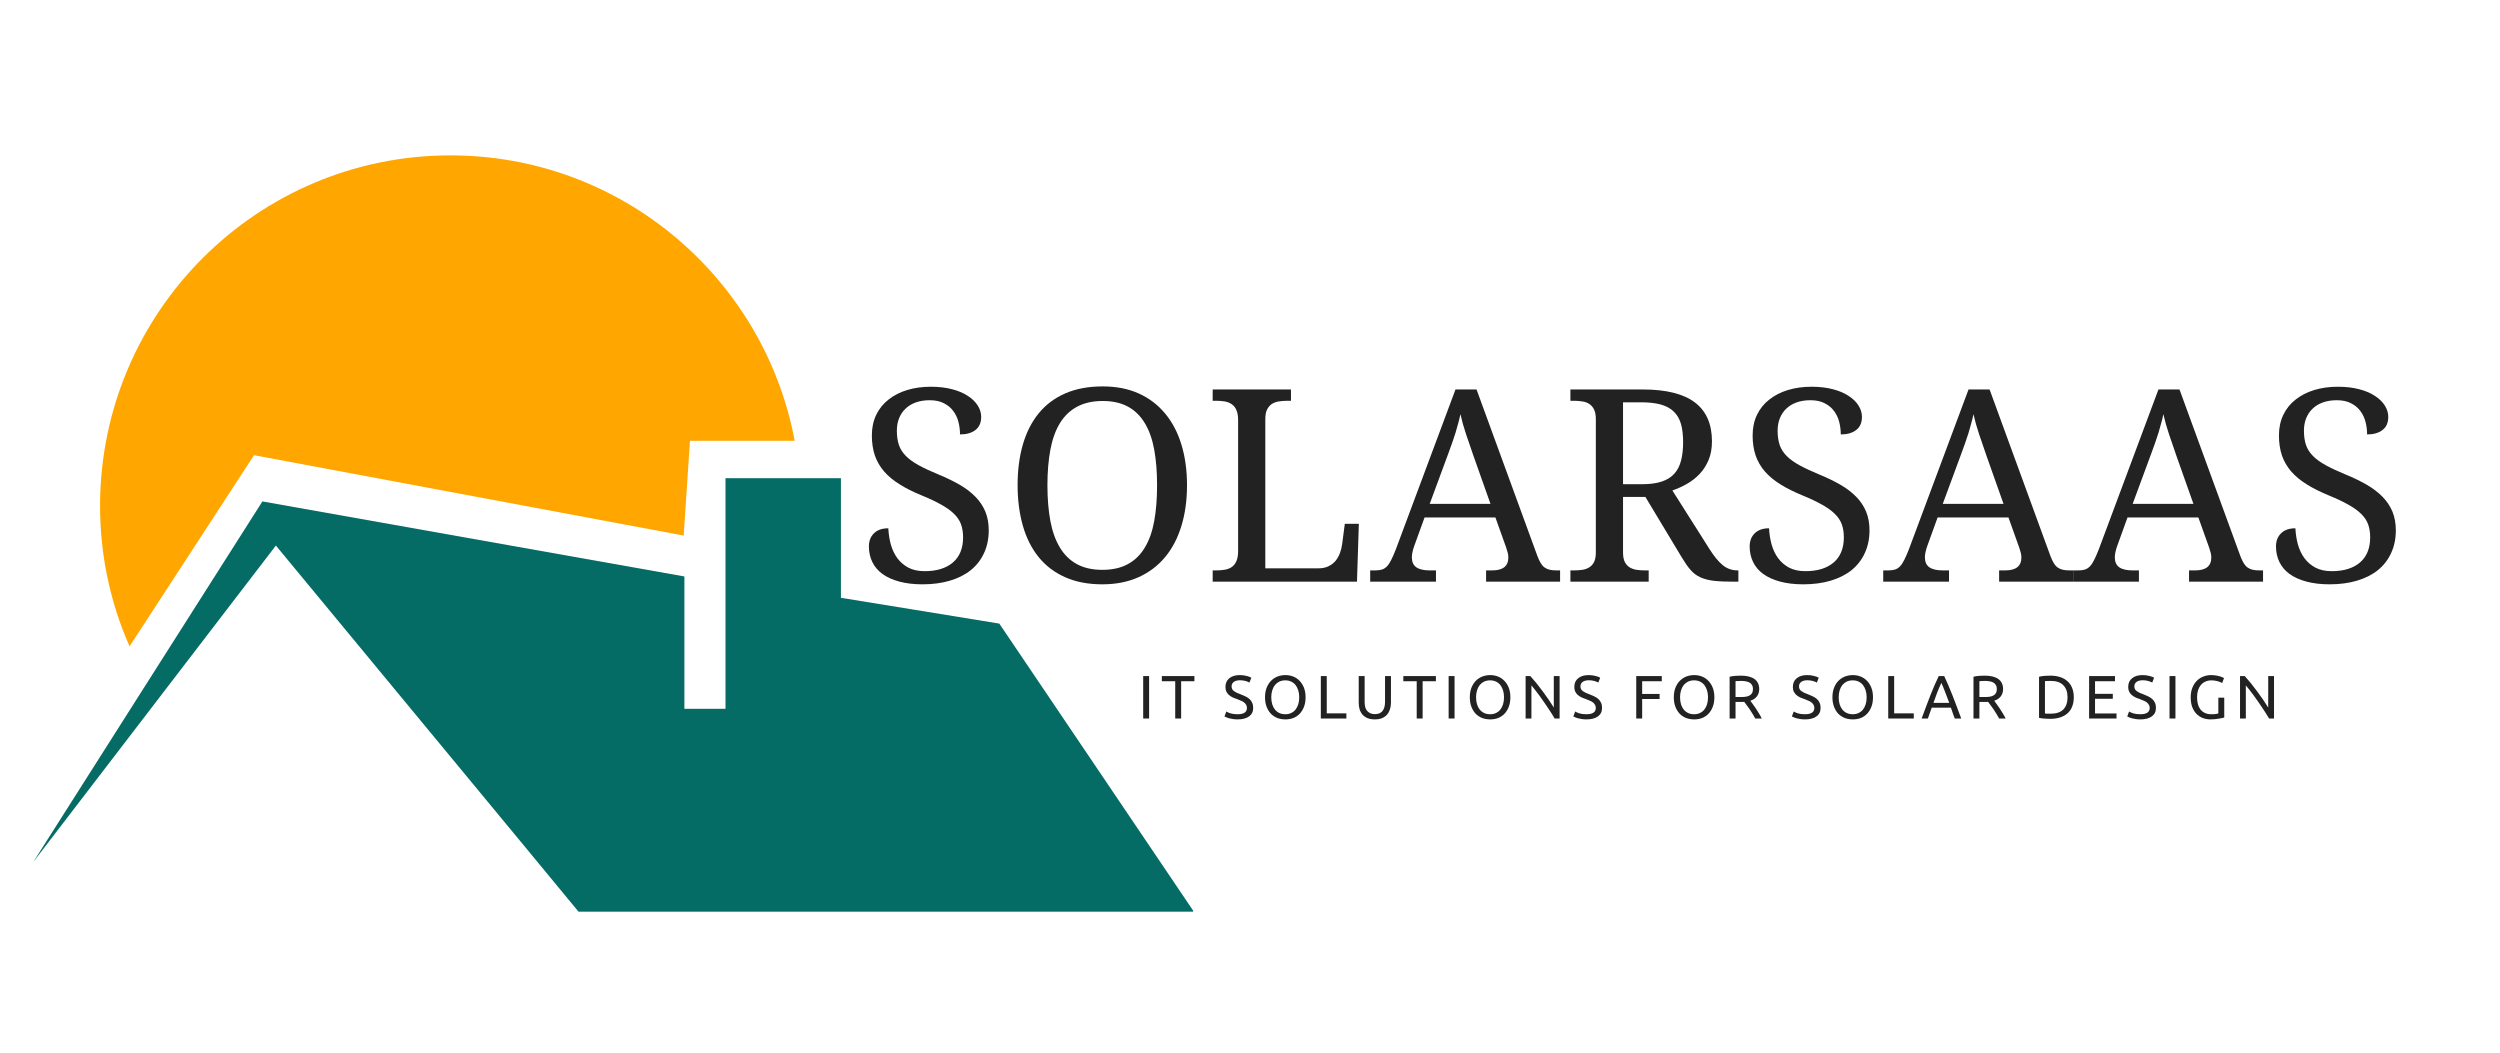 <svg xmlns="http://www.w3.org/2000/svg" xmlns:xlink="http://www.w3.org/1999/xlink" width="475" zoomAndPan="magnify" viewBox="0 0 356.25 150" height="200" preserveAspectRatio="xMidYMid meet" version="1.0"><defs><g/><clipPath id="97578d3987"><path d="M 14 22.141 L 114 22.141 L 114 93 L 14 93 Z M 14 22.141 " clip-rule="nonzero"/></clipPath><clipPath id="2ece00e317"><path d="M 4.852 68 L 170.023 68 L 170.023 129.914 L 4.852 129.914 Z M 4.852 68 " clip-rule="nonzero"/></clipPath></defs><g clip-path="url(#97578d3987)"><path fill="#ffa700" d="M 36.199 64.867 L 18.461 92.105 C 15.746 85.949 14.258 79.199 14.258 72.051 C 14.293 44.48 36.629 22.141 64.199 22.141 C 88.621 22.141 108.91 39.684 113.246 62.816 L 98.32 62.816 L 97.426 76.32 Z M 36.199 64.867 " fill-opacity="1" fill-rule="nonzero"/></g><g clip-path="url(#2ece00e317)"><path fill="#056b65" d="M 170.203 130.031 L 148.094 130.031 C 112.453 130.031 82.535 130.031 82.535 130.031 L 74.887 120.766 L 39.312 77.742 L 22.566 99.586 L 4.727 122.852 L 21.043 97.168 L 37.391 71.453 L 97.527 82.145 L 97.527 101.008 L 103.383 101.008 L 103.383 68.145 L 119.832 68.145 L 119.832 85.188 L 130.023 86.844 L 140.152 88.496 L 142.402 88.863 Z M 170.203 130.031 " fill-opacity="1" fill-rule="nonzero"/></g><g fill="#222222" fill-opacity="1"><g transform="translate(121.974, 82.891)"><g><path d="M 9.484 0.375 C 8.234 0.375 7.129 0.242 6.172 -0.016 C 5.211 -0.273 4.41 -0.641 3.766 -1.109 C 3.129 -1.578 2.648 -2.145 2.328 -2.812 C 2.004 -3.488 1.844 -4.223 1.844 -5.016 C 1.844 -5.797 2.082 -6.422 2.562 -6.891 C 3.039 -7.367 3.723 -7.609 4.609 -7.609 C 4.648 -6.805 4.77 -6.035 4.969 -5.297 C 5.176 -4.566 5.484 -3.922 5.891 -3.359 C 6.305 -2.797 6.832 -2.344 7.469 -2 C 8.113 -1.664 8.883 -1.5 9.781 -1.5 C 11.5 -1.5 12.844 -1.91 13.812 -2.734 C 14.781 -3.566 15.266 -4.766 15.266 -6.328 C 15.266 -7.023 15.164 -7.645 14.969 -8.188 C 14.77 -8.727 14.438 -9.223 13.969 -9.672 C 13.508 -10.129 12.898 -10.566 12.141 -10.984 C 11.391 -11.41 10.453 -11.852 9.328 -12.312 C 8.141 -12.801 7.102 -13.32 6.219 -13.875 C 5.332 -14.426 4.594 -15.039 4 -15.719 C 3.414 -16.406 2.977 -17.164 2.688 -18 C 2.406 -18.844 2.266 -19.789 2.266 -20.844 C 2.266 -21.938 2.473 -22.914 2.891 -23.781 C 3.305 -24.645 3.891 -25.367 4.641 -25.953 C 5.391 -26.547 6.273 -27 7.297 -27.312 C 8.328 -27.625 9.445 -27.781 10.656 -27.781 C 11.812 -27.781 12.832 -27.66 13.719 -27.422 C 14.602 -27.191 15.348 -26.875 15.953 -26.469 C 16.566 -26.07 17.035 -25.613 17.359 -25.094 C 17.68 -24.582 17.844 -24.047 17.844 -23.484 C 17.844 -22.648 17.566 -22.023 17.016 -21.609 C 16.473 -21.191 15.742 -20.984 14.828 -20.984 C 14.828 -21.586 14.754 -22.176 14.609 -22.75 C 14.461 -23.332 14.219 -23.852 13.875 -24.312 C 13.539 -24.77 13.098 -25.141 12.547 -25.422 C 12.004 -25.711 11.328 -25.859 10.516 -25.859 C 9.773 -25.859 9.113 -25.754 8.531 -25.547 C 7.945 -25.336 7.457 -25.039 7.062 -24.656 C 6.664 -24.281 6.359 -23.82 6.141 -23.281 C 5.93 -22.75 5.828 -22.156 5.828 -21.5 C 5.828 -20.727 5.926 -20.051 6.125 -19.469 C 6.32 -18.895 6.656 -18.375 7.125 -17.906 C 7.594 -17.438 8.207 -16.992 8.969 -16.578 C 9.738 -16.16 10.676 -15.723 11.781 -15.266 C 12.906 -14.805 13.906 -14.32 14.781 -13.812 C 15.664 -13.301 16.414 -12.727 17.031 -12.094 C 17.645 -11.469 18.113 -10.766 18.438 -9.984 C 18.758 -9.203 18.922 -8.316 18.922 -7.328 C 18.922 -6.117 18.695 -5.035 18.25 -4.078 C 17.812 -3.117 17.18 -2.305 16.359 -1.641 C 15.535 -0.984 14.539 -0.484 13.375 -0.141 C 12.219 0.203 10.922 0.375 9.484 0.375 Z M 9.484 0.375 "/></g></g></g><g fill="#222222" fill-opacity="1"><g transform="translate(142.852, 82.891)"><g><path d="M 26.297 -13.734 C 26.297 -11.617 26.031 -9.691 25.5 -7.953 C 24.977 -6.223 24.203 -4.738 23.172 -3.5 C 22.148 -2.27 20.891 -1.316 19.391 -0.641 C 17.891 0.035 16.172 0.375 14.234 0.375 C 12.203 0.375 10.43 0.035 8.922 -0.641 C 7.41 -1.316 6.156 -2.27 5.156 -3.5 C 4.156 -4.738 3.406 -6.227 2.906 -7.969 C 2.406 -9.719 2.156 -11.648 2.156 -13.766 C 2.156 -15.891 2.406 -17.816 2.906 -19.547 C 3.406 -21.273 4.156 -22.754 5.156 -23.984 C 6.156 -25.211 7.414 -26.16 8.938 -26.828 C 10.457 -27.492 12.238 -27.828 14.281 -27.828 C 16.219 -27.828 17.926 -27.492 19.406 -26.828 C 20.895 -26.16 22.148 -25.207 23.172 -23.969 C 24.203 -22.738 24.977 -21.258 25.5 -19.531 C 26.031 -17.801 26.297 -15.867 26.297 -13.734 Z M 6.406 -13.734 C 6.406 -11.836 6.547 -10.141 6.828 -8.641 C 7.109 -7.148 7.562 -5.891 8.188 -4.859 C 8.812 -3.828 9.617 -3.039 10.609 -2.5 C 11.609 -1.957 12.816 -1.688 14.234 -1.688 C 15.66 -1.688 16.867 -1.957 17.859 -2.5 C 18.859 -3.039 19.664 -3.828 20.281 -4.859 C 20.906 -5.891 21.352 -7.148 21.625 -8.641 C 21.895 -10.141 22.031 -11.836 22.031 -13.734 C 22.031 -15.629 21.895 -17.32 21.625 -18.812 C 21.352 -20.312 20.906 -21.57 20.281 -22.594 C 19.664 -23.625 18.867 -24.406 17.891 -24.938 C 16.91 -25.477 15.707 -25.75 14.281 -25.75 C 12.852 -25.75 11.641 -25.477 10.641 -24.938 C 9.641 -24.406 8.82 -23.625 8.188 -22.594 C 7.562 -21.57 7.109 -20.312 6.828 -18.812 C 6.547 -17.32 6.406 -15.629 6.406 -13.734 Z M 6.406 -13.734 "/></g></g></g><g fill="#222222" fill-opacity="1"><g transform="translate(171.338, 82.891)"><g><path d="M 1.469 0 L 1.469 -1.609 L 1.953 -1.609 C 2.391 -1.609 2.797 -1.641 3.172 -1.703 C 3.555 -1.766 3.891 -1.891 4.172 -2.078 C 4.461 -2.273 4.688 -2.555 4.844 -2.922 C 5.008 -3.285 5.094 -3.766 5.094 -4.359 L 5.094 -23.031 C 5.094 -23.625 5.008 -24.102 4.844 -24.469 C 4.688 -24.832 4.461 -25.109 4.172 -25.297 C 3.891 -25.492 3.555 -25.625 3.172 -25.688 C 2.797 -25.75 2.391 -25.781 1.953 -25.781 L 1.469 -25.781 L 1.469 -27.391 L 12.625 -27.391 L 12.625 -25.781 L 12.125 -25.781 C 11.695 -25.781 11.289 -25.75 10.906 -25.688 C 10.531 -25.633 10.195 -25.516 9.906 -25.328 C 9.625 -25.141 9.395 -24.875 9.219 -24.531 C 9.051 -24.188 8.969 -23.734 8.969 -23.172 L 8.969 -1.906 L 16.547 -1.906 C 17.117 -1.906 17.609 -2.008 18.016 -2.219 C 18.422 -2.426 18.754 -2.691 19.016 -3.016 C 19.273 -3.348 19.477 -3.723 19.625 -4.141 C 19.77 -4.555 19.867 -4.969 19.922 -5.375 L 20.297 -8.25 L 22.297 -8.25 L 22.031 0 Z M 1.469 0 "/></g></g></g><g fill="#222222" fill-opacity="1"><g transform="translate(195.251, 82.891)"><g><path d="M 7.75 -9.156 L 6.297 -5.141 C 6.18 -4.836 6.094 -4.535 6.031 -4.234 C 5.969 -3.941 5.938 -3.691 5.938 -3.484 C 5.938 -2.836 6.145 -2.363 6.562 -2.062 C 6.988 -1.758 7.629 -1.609 8.484 -1.609 L 9.375 -1.609 L 9.375 0 L 0 0 L 0 -1.609 L 0.734 -1.609 C 1.109 -1.609 1.426 -1.648 1.688 -1.734 C 1.945 -1.816 2.18 -1.969 2.391 -2.188 C 2.609 -2.414 2.812 -2.723 3 -3.109 C 3.195 -3.492 3.414 -3.992 3.656 -4.609 L 12.156 -27.391 L 15.156 -27.391 L 23.828 -3.656 C 23.984 -3.25 24.141 -2.914 24.297 -2.656 C 24.453 -2.395 24.633 -2.188 24.844 -2.031 C 25.062 -1.875 25.305 -1.766 25.578 -1.703 C 25.848 -1.641 26.172 -1.609 26.547 -1.609 L 27.062 -1.609 L 27.062 0 L 16.516 0 L 16.516 -1.609 L 17.391 -1.609 C 18.922 -1.609 19.688 -2.223 19.688 -3.453 C 19.688 -3.66 19.66 -3.875 19.609 -4.094 C 19.555 -4.32 19.477 -4.582 19.375 -4.875 L 17.844 -9.156 Z M 14.766 -17.797 C 14.367 -18.93 14.004 -19.992 13.672 -20.984 C 13.336 -21.984 13.066 -22.945 12.859 -23.875 C 12.766 -23.406 12.656 -22.957 12.531 -22.531 C 12.414 -22.102 12.289 -21.66 12.156 -21.203 C 12.02 -20.754 11.863 -20.285 11.688 -19.797 C 11.52 -19.305 11.32 -18.758 11.094 -18.156 L 8.484 -11.094 L 17.141 -11.094 Z M 14.766 -17.797 "/></g></g></g><g fill="#222222" fill-opacity="1"><g transform="translate(222.313, 82.891)"><g><path d="M 21.266 -4.688 C 21.91 -3.656 22.539 -2.883 23.156 -2.375 C 23.77 -1.863 24.484 -1.609 25.297 -1.609 L 25.406 -1.609 L 25.406 0 L 24.859 0 C 23.66 0 22.676 -0.039 21.906 -0.125 C 21.145 -0.219 20.492 -0.391 19.953 -0.641 C 19.422 -0.891 18.961 -1.238 18.578 -1.688 C 18.191 -2.133 17.781 -2.723 17.344 -3.453 L 12.156 -12.078 L 8.969 -12.078 L 8.969 -4.172 C 8.969 -3.609 9.051 -3.156 9.219 -2.812 C 9.395 -2.477 9.625 -2.223 9.906 -2.047 C 10.195 -1.867 10.531 -1.75 10.906 -1.688 C 11.289 -1.633 11.695 -1.609 12.125 -1.609 L 12.625 -1.609 L 12.625 0 L 1.469 0 L 1.469 -1.609 L 1.953 -1.609 C 2.367 -1.609 2.77 -1.633 3.156 -1.688 C 3.539 -1.75 3.875 -1.867 4.156 -2.047 C 4.445 -2.223 4.676 -2.477 4.844 -2.812 C 5.008 -3.156 5.094 -3.609 5.094 -4.172 L 5.094 -23.172 C 5.094 -23.734 5.008 -24.188 4.844 -24.531 C 4.676 -24.875 4.445 -25.141 4.156 -25.328 C 3.875 -25.516 3.539 -25.633 3.156 -25.688 C 2.77 -25.75 2.367 -25.781 1.953 -25.781 L 1.469 -25.781 L 1.469 -27.391 L 11.781 -27.391 C 15.102 -27.391 17.578 -26.773 19.203 -25.547 C 20.828 -24.316 21.641 -22.469 21.641 -20 C 21.641 -18.969 21.473 -18.066 21.141 -17.297 C 20.816 -16.535 20.383 -15.875 19.844 -15.312 C 19.301 -14.75 18.691 -14.281 18.016 -13.906 C 17.348 -13.531 16.676 -13.227 16 -13 Z M 8.969 -13.891 L 11.672 -13.891 C 12.797 -13.891 13.734 -14.016 14.484 -14.266 C 15.234 -14.516 15.832 -14.891 16.281 -15.391 C 16.727 -15.891 17.047 -16.508 17.234 -17.25 C 17.43 -18 17.531 -18.875 17.531 -19.875 C 17.531 -20.906 17.426 -21.781 17.219 -22.5 C 17.008 -23.219 16.664 -23.801 16.188 -24.25 C 15.719 -24.707 15.102 -25.039 14.344 -25.25 C 13.582 -25.457 12.66 -25.562 11.578 -25.562 L 8.969 -25.562 Z M 8.969 -13.891 "/></g></g></g><g fill="#222222" fill-opacity="1"><g transform="translate(247.483, 82.891)"><g><path d="M 9.484 0.375 C 8.234 0.375 7.129 0.242 6.172 -0.016 C 5.211 -0.273 4.41 -0.641 3.766 -1.109 C 3.129 -1.578 2.648 -2.145 2.328 -2.812 C 2.004 -3.488 1.844 -4.223 1.844 -5.016 C 1.844 -5.797 2.082 -6.422 2.562 -6.891 C 3.039 -7.367 3.723 -7.609 4.609 -7.609 C 4.648 -6.805 4.77 -6.035 4.969 -5.297 C 5.176 -4.566 5.484 -3.922 5.891 -3.359 C 6.305 -2.797 6.832 -2.344 7.469 -2 C 8.113 -1.664 8.883 -1.5 9.781 -1.5 C 11.5 -1.5 12.844 -1.91 13.812 -2.734 C 14.781 -3.566 15.266 -4.766 15.266 -6.328 C 15.266 -7.023 15.164 -7.645 14.969 -8.188 C 14.77 -8.727 14.438 -9.223 13.969 -9.672 C 13.508 -10.129 12.898 -10.566 12.141 -10.984 C 11.391 -11.41 10.453 -11.852 9.328 -12.312 C 8.141 -12.801 7.102 -13.32 6.219 -13.875 C 5.332 -14.426 4.594 -15.039 4 -15.719 C 3.414 -16.406 2.977 -17.164 2.688 -18 C 2.406 -18.844 2.266 -19.789 2.266 -20.844 C 2.266 -21.938 2.473 -22.914 2.891 -23.781 C 3.305 -24.645 3.891 -25.367 4.641 -25.953 C 5.391 -26.547 6.273 -27 7.297 -27.312 C 8.328 -27.625 9.445 -27.781 10.656 -27.781 C 11.812 -27.781 12.832 -27.66 13.719 -27.422 C 14.602 -27.191 15.348 -26.875 15.953 -26.469 C 16.566 -26.07 17.035 -25.613 17.359 -25.094 C 17.68 -24.582 17.844 -24.047 17.844 -23.484 C 17.844 -22.648 17.566 -22.023 17.016 -21.609 C 16.473 -21.191 15.742 -20.984 14.828 -20.984 C 14.828 -21.586 14.754 -22.176 14.609 -22.75 C 14.461 -23.332 14.219 -23.852 13.875 -24.312 C 13.539 -24.77 13.098 -25.141 12.547 -25.422 C 12.004 -25.711 11.328 -25.859 10.516 -25.859 C 9.773 -25.859 9.113 -25.754 8.531 -25.547 C 7.945 -25.336 7.457 -25.039 7.062 -24.656 C 6.664 -24.281 6.359 -23.82 6.141 -23.281 C 5.93 -22.75 5.828 -22.156 5.828 -21.5 C 5.828 -20.727 5.926 -20.051 6.125 -19.469 C 6.32 -18.895 6.656 -18.375 7.125 -17.906 C 7.594 -17.438 8.207 -16.992 8.969 -16.578 C 9.738 -16.16 10.676 -15.723 11.781 -15.266 C 12.906 -14.805 13.906 -14.32 14.781 -13.812 C 15.664 -13.301 16.414 -12.727 17.031 -12.094 C 17.645 -11.469 18.113 -10.766 18.438 -9.984 C 18.758 -9.203 18.922 -8.316 18.922 -7.328 C 18.922 -6.117 18.695 -5.035 18.25 -4.078 C 17.812 -3.117 17.18 -2.305 16.359 -1.641 C 15.535 -0.984 14.539 -0.484 13.375 -0.141 C 12.219 0.203 10.922 0.375 9.484 0.375 Z M 9.484 0.375 "/></g></g></g><g fill="#222222" fill-opacity="1"><g transform="translate(268.36, 82.891)"><g><path d="M 7.75 -9.156 L 6.297 -5.141 C 6.18 -4.836 6.094 -4.535 6.031 -4.234 C 5.969 -3.941 5.938 -3.691 5.938 -3.484 C 5.938 -2.836 6.145 -2.363 6.562 -2.062 C 6.988 -1.758 7.629 -1.609 8.484 -1.609 L 9.375 -1.609 L 9.375 0 L 0 0 L 0 -1.609 L 0.734 -1.609 C 1.109 -1.609 1.426 -1.648 1.688 -1.734 C 1.945 -1.816 2.18 -1.969 2.391 -2.188 C 2.609 -2.414 2.812 -2.723 3 -3.109 C 3.195 -3.492 3.414 -3.992 3.656 -4.609 L 12.156 -27.391 L 15.156 -27.391 L 23.828 -3.656 C 23.984 -3.25 24.141 -2.914 24.297 -2.656 C 24.453 -2.395 24.633 -2.188 24.844 -2.031 C 25.062 -1.875 25.305 -1.766 25.578 -1.703 C 25.848 -1.641 26.172 -1.609 26.547 -1.609 L 27.062 -1.609 L 27.062 0 L 16.516 0 L 16.516 -1.609 L 17.391 -1.609 C 18.922 -1.609 19.688 -2.223 19.688 -3.453 C 19.688 -3.66 19.66 -3.875 19.609 -4.094 C 19.555 -4.32 19.477 -4.582 19.375 -4.875 L 17.844 -9.156 Z M 14.766 -17.797 C 14.367 -18.93 14.004 -19.992 13.672 -20.984 C 13.336 -21.984 13.066 -22.945 12.859 -23.875 C 12.766 -23.406 12.656 -22.957 12.531 -22.531 C 12.414 -22.102 12.289 -21.66 12.156 -21.203 C 12.02 -20.754 11.863 -20.285 11.688 -19.797 C 11.52 -19.305 11.32 -18.758 11.094 -18.156 L 8.484 -11.094 L 17.141 -11.094 Z M 14.766 -17.797 "/></g></g></g><g fill="#222222" fill-opacity="1"><g transform="translate(295.422, 82.891)"><g><path d="M 7.75 -9.156 L 6.297 -5.141 C 6.18 -4.836 6.094 -4.535 6.031 -4.234 C 5.969 -3.941 5.938 -3.691 5.938 -3.484 C 5.938 -2.836 6.145 -2.363 6.562 -2.062 C 6.988 -1.758 7.629 -1.609 8.484 -1.609 L 9.375 -1.609 L 9.375 0 L 0 0 L 0 -1.609 L 0.734 -1.609 C 1.109 -1.609 1.426 -1.648 1.688 -1.734 C 1.945 -1.816 2.18 -1.969 2.391 -2.188 C 2.609 -2.414 2.812 -2.723 3 -3.109 C 3.195 -3.492 3.414 -3.992 3.656 -4.609 L 12.156 -27.391 L 15.156 -27.391 L 23.828 -3.656 C 23.984 -3.25 24.141 -2.914 24.297 -2.656 C 24.453 -2.395 24.633 -2.188 24.844 -2.031 C 25.062 -1.875 25.305 -1.766 25.578 -1.703 C 25.848 -1.641 26.172 -1.609 26.547 -1.609 L 27.062 -1.609 L 27.062 0 L 16.516 0 L 16.516 -1.609 L 17.391 -1.609 C 18.922 -1.609 19.688 -2.223 19.688 -3.453 C 19.688 -3.66 19.66 -3.875 19.609 -4.094 C 19.555 -4.32 19.477 -4.582 19.375 -4.875 L 17.844 -9.156 Z M 14.766 -17.797 C 14.367 -18.93 14.004 -19.992 13.672 -20.984 C 13.336 -21.984 13.066 -22.945 12.859 -23.875 C 12.766 -23.406 12.656 -22.957 12.531 -22.531 C 12.414 -22.102 12.289 -21.66 12.156 -21.203 C 12.02 -20.754 11.863 -20.285 11.688 -19.797 C 11.52 -19.305 11.32 -18.758 11.094 -18.156 L 8.484 -11.094 L 17.141 -11.094 Z M 14.766 -17.797 "/></g></g></g><g fill="#222222" fill-opacity="1"><g transform="translate(322.484, 82.891)"><g><path d="M 9.484 0.375 C 8.234 0.375 7.129 0.242 6.172 -0.016 C 5.211 -0.273 4.41 -0.641 3.766 -1.109 C 3.129 -1.578 2.648 -2.145 2.328 -2.812 C 2.004 -3.488 1.844 -4.223 1.844 -5.016 C 1.844 -5.797 2.082 -6.422 2.562 -6.891 C 3.039 -7.367 3.723 -7.609 4.609 -7.609 C 4.648 -6.805 4.77 -6.035 4.969 -5.297 C 5.176 -4.566 5.484 -3.922 5.891 -3.359 C 6.305 -2.797 6.832 -2.344 7.469 -2 C 8.113 -1.664 8.883 -1.5 9.781 -1.5 C 11.5 -1.5 12.844 -1.91 13.812 -2.734 C 14.781 -3.566 15.266 -4.766 15.266 -6.328 C 15.266 -7.023 15.164 -7.645 14.969 -8.188 C 14.77 -8.727 14.438 -9.223 13.969 -9.672 C 13.508 -10.129 12.898 -10.566 12.141 -10.984 C 11.391 -11.41 10.453 -11.852 9.328 -12.312 C 8.141 -12.801 7.102 -13.32 6.219 -13.875 C 5.332 -14.426 4.594 -15.039 4 -15.719 C 3.414 -16.406 2.977 -17.164 2.688 -18 C 2.406 -18.844 2.266 -19.789 2.266 -20.844 C 2.266 -21.938 2.473 -22.914 2.891 -23.781 C 3.305 -24.645 3.891 -25.367 4.641 -25.953 C 5.391 -26.547 6.273 -27 7.297 -27.312 C 8.328 -27.625 9.445 -27.781 10.656 -27.781 C 11.812 -27.781 12.832 -27.66 13.719 -27.422 C 14.602 -27.191 15.348 -26.875 15.953 -26.469 C 16.566 -26.07 17.035 -25.613 17.359 -25.094 C 17.68 -24.582 17.844 -24.047 17.844 -23.484 C 17.844 -22.648 17.566 -22.023 17.016 -21.609 C 16.473 -21.191 15.742 -20.984 14.828 -20.984 C 14.828 -21.586 14.754 -22.176 14.609 -22.75 C 14.461 -23.332 14.219 -23.852 13.875 -24.312 C 13.539 -24.77 13.098 -25.141 12.547 -25.422 C 12.004 -25.711 11.328 -25.859 10.516 -25.859 C 9.773 -25.859 9.113 -25.754 8.531 -25.547 C 7.945 -25.336 7.457 -25.039 7.062 -24.656 C 6.664 -24.281 6.359 -23.82 6.141 -23.281 C 5.93 -22.75 5.828 -22.156 5.828 -21.5 C 5.828 -20.727 5.926 -20.051 6.125 -19.469 C 6.32 -18.895 6.656 -18.375 7.125 -17.906 C 7.594 -17.438 8.207 -16.992 8.969 -16.578 C 9.738 -16.16 10.676 -15.723 11.781 -15.266 C 12.906 -14.805 13.906 -14.32 14.781 -13.812 C 15.664 -13.301 16.414 -12.727 17.031 -12.094 C 17.645 -11.469 18.113 -10.766 18.438 -9.984 C 18.758 -9.203 18.922 -8.316 18.922 -7.328 C 18.922 -6.117 18.695 -5.035 18.25 -4.078 C 17.812 -3.117 17.18 -2.305 16.359 -1.641 C 15.535 -0.984 14.539 -0.484 13.375 -0.141 C 12.219 0.203 10.922 0.375 9.484 0.375 Z M 9.484 0.375 "/></g></g></g><g fill="#222222" fill-opacity="1"><g transform="translate(162.154, 102.388)"><g><path d="M 0.75 -6.047 L 1.594 -6.047 L 1.594 0 L 0.75 0 Z M 0.75 -6.047 "/></g></g></g><g fill="#222222" fill-opacity="1"><g transform="translate(165.422, 102.388)"><g><path d="M 4.781 -6.047 L 4.781 -5.312 L 2.891 -5.312 L 2.891 0 L 2.047 0 L 2.047 -5.312 L 0.141 -5.312 L 0.141 -6.047 Z M 4.781 -6.047 "/></g></g></g><g fill="#222222" fill-opacity="1"><g transform="translate(171.269, 102.388)"><g/></g></g><g fill="#222222" fill-opacity="1"><g transform="translate(174.205, 102.388)"><g><path d="M 2.156 -0.609 C 3.039 -0.609 3.484 -0.91 3.484 -1.516 C 3.484 -1.691 3.441 -1.844 3.359 -1.969 C 3.285 -2.102 3.18 -2.219 3.047 -2.312 C 2.91 -2.414 2.754 -2.5 2.578 -2.562 C 2.41 -2.633 2.234 -2.707 2.047 -2.781 C 1.816 -2.852 1.602 -2.938 1.406 -3.031 C 1.207 -3.133 1.035 -3.25 0.891 -3.375 C 0.754 -3.508 0.641 -3.664 0.547 -3.844 C 0.461 -4.02 0.422 -4.238 0.422 -4.5 C 0.422 -5.031 0.602 -5.441 0.969 -5.734 C 1.332 -6.035 1.828 -6.188 2.453 -6.188 C 2.828 -6.188 3.16 -6.145 3.453 -6.062 C 3.754 -5.988 3.973 -5.906 4.109 -5.812 L 3.844 -5.125 C 3.719 -5.195 3.535 -5.27 3.297 -5.344 C 3.055 -5.414 2.773 -5.453 2.453 -5.453 C 2.297 -5.453 2.145 -5.43 2 -5.391 C 1.863 -5.359 1.742 -5.305 1.641 -5.234 C 1.535 -5.172 1.453 -5.082 1.391 -4.969 C 1.328 -4.863 1.297 -4.738 1.297 -4.594 C 1.297 -4.426 1.328 -4.285 1.391 -4.172 C 1.453 -4.066 1.539 -3.973 1.656 -3.891 C 1.781 -3.805 1.914 -3.727 2.062 -3.656 C 2.219 -3.594 2.391 -3.523 2.578 -3.453 C 2.836 -3.348 3.078 -3.242 3.297 -3.141 C 3.516 -3.035 3.703 -2.91 3.859 -2.766 C 4.023 -2.617 4.148 -2.441 4.234 -2.234 C 4.328 -2.035 4.375 -1.797 4.375 -1.516 C 4.375 -0.984 4.176 -0.578 3.781 -0.297 C 3.395 -0.016 2.852 0.125 2.156 0.125 C 1.914 0.125 1.691 0.109 1.484 0.078 C 1.285 0.047 1.109 0.008 0.953 -0.031 C 0.797 -0.07 0.66 -0.117 0.547 -0.172 C 0.441 -0.223 0.352 -0.266 0.281 -0.297 L 0.547 -1 C 0.672 -0.914 0.867 -0.828 1.141 -0.734 C 1.422 -0.648 1.758 -0.609 2.156 -0.609 Z M 2.156 -0.609 "/></g></g></g><g fill="#222222" fill-opacity="1"><g transform="translate(179.765, 102.388)"><g><path d="M 0.5 -3.031 C 0.5 -3.539 0.578 -3.992 0.734 -4.391 C 0.891 -4.785 1.098 -5.113 1.359 -5.375 C 1.629 -5.645 1.938 -5.848 2.281 -5.984 C 2.633 -6.117 3.008 -6.188 3.406 -6.188 C 3.801 -6.188 4.172 -6.117 4.516 -5.984 C 4.859 -5.848 5.16 -5.645 5.422 -5.375 C 5.68 -5.113 5.891 -4.785 6.047 -4.391 C 6.203 -3.992 6.281 -3.539 6.281 -3.031 C 6.281 -2.508 6.203 -2.051 6.047 -1.656 C 5.891 -1.258 5.68 -0.926 5.422 -0.656 C 5.16 -0.395 4.859 -0.195 4.516 -0.062 C 4.172 0.062 3.801 0.125 3.406 0.125 C 3.008 0.125 2.633 0.062 2.281 -0.062 C 1.938 -0.195 1.629 -0.395 1.359 -0.656 C 1.098 -0.926 0.891 -1.258 0.734 -1.656 C 0.578 -2.051 0.5 -2.508 0.5 -3.031 Z M 1.391 -3.031 C 1.391 -2.656 1.438 -2.316 1.531 -2.016 C 1.625 -1.723 1.754 -1.473 1.922 -1.266 C 2.098 -1.055 2.305 -0.895 2.547 -0.781 C 2.797 -0.664 3.078 -0.609 3.391 -0.609 C 3.703 -0.609 3.977 -0.664 4.219 -0.781 C 4.469 -0.895 4.676 -1.055 4.844 -1.266 C 5.008 -1.473 5.141 -1.723 5.234 -2.016 C 5.328 -2.316 5.375 -2.656 5.375 -3.031 C 5.375 -3.395 5.328 -3.723 5.234 -4.016 C 5.141 -4.316 5.008 -4.57 4.844 -4.781 C 4.676 -4.988 4.469 -5.148 4.219 -5.266 C 3.977 -5.379 3.703 -5.438 3.391 -5.438 C 3.078 -5.438 2.797 -5.379 2.547 -5.266 C 2.305 -5.148 2.098 -4.988 1.922 -4.781 C 1.754 -4.57 1.625 -4.316 1.531 -4.016 C 1.438 -3.723 1.391 -3.395 1.391 -3.031 Z M 1.391 -3.031 "/></g></g></g><g fill="#222222" fill-opacity="1"><g transform="translate(187.468, 102.388)"><g><path d="M 4.391 -0.734 L 4.391 0 L 0.75 0 L 0.75 -6.047 L 1.594 -6.047 L 1.594 -0.734 Z M 4.391 -0.734 "/></g></g></g><g fill="#222222" fill-opacity="1"><g transform="translate(192.914, 102.388)"><g><path d="M 3 0.125 C 2.602 0.125 2.258 0.066 1.969 -0.047 C 1.676 -0.172 1.438 -0.336 1.25 -0.547 C 1.062 -0.766 0.922 -1.02 0.828 -1.312 C 0.742 -1.602 0.703 -1.914 0.703 -2.25 L 0.703 -6.047 L 1.547 -6.047 L 1.547 -2.344 C 1.547 -1.738 1.68 -1.301 1.953 -1.031 C 2.223 -0.758 2.57 -0.625 3 -0.625 C 3.219 -0.625 3.414 -0.656 3.594 -0.719 C 3.77 -0.781 3.922 -0.879 4.047 -1.016 C 4.172 -1.16 4.27 -1.344 4.344 -1.562 C 4.414 -1.781 4.453 -2.039 4.453 -2.344 L 4.453 -6.047 L 5.297 -6.047 L 5.297 -2.25 C 5.297 -1.914 5.25 -1.602 5.156 -1.312 C 5.062 -1.02 4.922 -0.766 4.734 -0.547 C 4.547 -0.336 4.305 -0.172 4.016 -0.047 C 3.734 0.066 3.395 0.125 3 0.125 Z M 3 0.125 "/></g></g></g><g fill="#222222" fill-opacity="1"><g transform="translate(199.833, 102.388)"><g><path d="M 4.781 -6.047 L 4.781 -5.312 L 2.891 -5.312 L 2.891 0 L 2.047 0 L 2.047 -5.312 L 0.141 -5.312 L 0.141 -6.047 Z M 4.781 -6.047 "/></g></g></g><g fill="#222222" fill-opacity="1"><g transform="translate(205.68, 102.388)"><g><path d="M 0.75 -6.047 L 1.594 -6.047 L 1.594 0 L 0.75 0 Z M 0.75 -6.047 "/></g></g></g><g fill="#222222" fill-opacity="1"><g transform="translate(208.948, 102.388)"><g><path d="M 0.5 -3.031 C 0.5 -3.539 0.578 -3.992 0.734 -4.391 C 0.891 -4.785 1.098 -5.113 1.359 -5.375 C 1.629 -5.645 1.938 -5.848 2.281 -5.984 C 2.633 -6.117 3.008 -6.188 3.406 -6.188 C 3.801 -6.188 4.172 -6.117 4.516 -5.984 C 4.859 -5.848 5.16 -5.645 5.422 -5.375 C 5.68 -5.113 5.891 -4.785 6.047 -4.391 C 6.203 -3.992 6.281 -3.539 6.281 -3.031 C 6.281 -2.508 6.203 -2.051 6.047 -1.656 C 5.891 -1.258 5.68 -0.926 5.422 -0.656 C 5.16 -0.395 4.859 -0.195 4.516 -0.062 C 4.172 0.062 3.801 0.125 3.406 0.125 C 3.008 0.125 2.633 0.062 2.281 -0.062 C 1.938 -0.195 1.629 -0.395 1.359 -0.656 C 1.098 -0.926 0.891 -1.258 0.734 -1.656 C 0.578 -2.051 0.5 -2.508 0.5 -3.031 Z M 1.391 -3.031 C 1.391 -2.656 1.438 -2.316 1.531 -2.016 C 1.625 -1.723 1.754 -1.473 1.922 -1.266 C 2.098 -1.055 2.305 -0.895 2.547 -0.781 C 2.797 -0.664 3.078 -0.609 3.391 -0.609 C 3.703 -0.609 3.977 -0.664 4.219 -0.781 C 4.469 -0.895 4.676 -1.055 4.844 -1.266 C 5.008 -1.473 5.141 -1.723 5.234 -2.016 C 5.328 -2.316 5.375 -2.656 5.375 -3.031 C 5.375 -3.395 5.328 -3.723 5.234 -4.016 C 5.141 -4.316 5.008 -4.57 4.844 -4.781 C 4.676 -4.988 4.469 -5.148 4.219 -5.266 C 3.977 -5.379 3.703 -5.438 3.391 -5.438 C 3.078 -5.438 2.797 -5.379 2.547 -5.266 C 2.305 -5.148 2.098 -4.988 1.922 -4.781 C 1.754 -4.57 1.625 -4.316 1.531 -4.016 C 1.438 -3.723 1.391 -3.395 1.391 -3.031 Z M 1.391 -3.031 "/></g></g></g><g fill="#222222" fill-opacity="1"><g transform="translate(216.65, 102.388)"><g><path d="M 4.891 0 C 4.766 -0.219 4.617 -0.457 4.453 -0.719 C 4.285 -0.988 4.102 -1.266 3.906 -1.547 C 3.719 -1.836 3.52 -2.129 3.312 -2.422 C 3.113 -2.723 2.91 -3.008 2.703 -3.281 C 2.492 -3.562 2.297 -3.82 2.109 -4.062 C 1.922 -4.312 1.742 -4.531 1.578 -4.719 L 1.578 0 L 0.75 0 L 0.75 -6.047 L 1.422 -6.047 C 1.691 -5.754 1.984 -5.414 2.297 -5.031 C 2.609 -4.645 2.914 -4.242 3.219 -3.828 C 3.52 -3.422 3.805 -3.02 4.078 -2.625 C 4.348 -2.227 4.578 -1.875 4.766 -1.562 L 4.766 -6.047 L 5.594 -6.047 L 5.594 0 Z M 4.891 0 "/></g></g></g><g fill="#222222" fill-opacity="1"><g transform="translate(223.918, 102.388)"><g><path d="M 2.156 -0.609 C 3.039 -0.609 3.484 -0.91 3.484 -1.516 C 3.484 -1.691 3.441 -1.844 3.359 -1.969 C 3.285 -2.102 3.18 -2.219 3.047 -2.312 C 2.91 -2.414 2.754 -2.5 2.578 -2.562 C 2.41 -2.633 2.234 -2.707 2.047 -2.781 C 1.816 -2.852 1.602 -2.938 1.406 -3.031 C 1.207 -3.133 1.035 -3.25 0.891 -3.375 C 0.754 -3.508 0.641 -3.664 0.547 -3.844 C 0.461 -4.02 0.422 -4.238 0.422 -4.5 C 0.422 -5.031 0.602 -5.441 0.969 -5.734 C 1.332 -6.035 1.828 -6.188 2.453 -6.188 C 2.828 -6.188 3.16 -6.145 3.453 -6.062 C 3.754 -5.988 3.973 -5.906 4.109 -5.812 L 3.844 -5.125 C 3.719 -5.195 3.535 -5.27 3.297 -5.344 C 3.055 -5.414 2.773 -5.453 2.453 -5.453 C 2.297 -5.453 2.145 -5.43 2 -5.391 C 1.863 -5.359 1.742 -5.305 1.641 -5.234 C 1.535 -5.172 1.453 -5.082 1.391 -4.969 C 1.328 -4.863 1.297 -4.738 1.297 -4.594 C 1.297 -4.426 1.328 -4.285 1.391 -4.172 C 1.453 -4.066 1.539 -3.973 1.656 -3.891 C 1.781 -3.805 1.914 -3.727 2.062 -3.656 C 2.219 -3.594 2.391 -3.523 2.578 -3.453 C 2.836 -3.348 3.078 -3.242 3.297 -3.141 C 3.516 -3.035 3.703 -2.91 3.859 -2.766 C 4.023 -2.617 4.148 -2.441 4.234 -2.234 C 4.328 -2.035 4.375 -1.797 4.375 -1.516 C 4.375 -0.984 4.176 -0.578 3.781 -0.297 C 3.395 -0.016 2.852 0.125 2.156 0.125 C 1.914 0.125 1.691 0.109 1.484 0.078 C 1.285 0.047 1.109 0.008 0.953 -0.031 C 0.797 -0.07 0.66 -0.117 0.547 -0.172 C 0.441 -0.223 0.352 -0.266 0.281 -0.297 L 0.547 -1 C 0.672 -0.914 0.867 -0.828 1.141 -0.734 C 1.422 -0.648 1.758 -0.609 2.156 -0.609 Z M 2.156 -0.609 "/></g></g></g><g fill="#222222" fill-opacity="1"><g transform="translate(229.477, 102.388)"><g/></g></g><g fill="#222222" fill-opacity="1"><g transform="translate(232.414, 102.388)"><g><path d="M 0.75 0 L 0.75 -6.047 L 4.391 -6.047 L 4.391 -5.312 L 1.594 -5.312 L 1.594 -3.5 L 4.078 -3.5 L 4.078 -2.781 L 1.594 -2.781 L 1.594 0 Z M 0.75 0 "/></g></g></g><g fill="#222222" fill-opacity="1"><g transform="translate(238.017, 102.388)"><g><path d="M 0.5 -3.031 C 0.5 -3.539 0.578 -3.992 0.734 -4.391 C 0.891 -4.785 1.098 -5.113 1.359 -5.375 C 1.629 -5.645 1.938 -5.848 2.281 -5.984 C 2.633 -6.117 3.008 -6.188 3.406 -6.188 C 3.801 -6.188 4.172 -6.117 4.516 -5.984 C 4.859 -5.848 5.16 -5.645 5.422 -5.375 C 5.68 -5.113 5.891 -4.785 6.047 -4.391 C 6.203 -3.992 6.281 -3.539 6.281 -3.031 C 6.281 -2.508 6.203 -2.051 6.047 -1.656 C 5.891 -1.258 5.68 -0.926 5.422 -0.656 C 5.16 -0.395 4.859 -0.195 4.516 -0.062 C 4.172 0.062 3.801 0.125 3.406 0.125 C 3.008 0.125 2.633 0.062 2.281 -0.062 C 1.938 -0.195 1.629 -0.395 1.359 -0.656 C 1.098 -0.926 0.891 -1.258 0.734 -1.656 C 0.578 -2.051 0.5 -2.508 0.5 -3.031 Z M 1.391 -3.031 C 1.391 -2.656 1.438 -2.316 1.531 -2.016 C 1.625 -1.723 1.754 -1.473 1.922 -1.266 C 2.098 -1.055 2.305 -0.895 2.547 -0.781 C 2.797 -0.664 3.078 -0.609 3.391 -0.609 C 3.703 -0.609 3.977 -0.664 4.219 -0.781 C 4.469 -0.895 4.676 -1.055 4.844 -1.266 C 5.008 -1.473 5.141 -1.723 5.234 -2.016 C 5.328 -2.316 5.375 -2.656 5.375 -3.031 C 5.375 -3.395 5.328 -3.723 5.234 -4.016 C 5.141 -4.316 5.008 -4.57 4.844 -4.781 C 4.676 -4.988 4.469 -5.148 4.219 -5.266 C 3.977 -5.379 3.703 -5.438 3.391 -5.438 C 3.078 -5.438 2.797 -5.379 2.547 -5.266 C 2.305 -5.148 2.098 -4.988 1.922 -4.781 C 1.754 -4.57 1.625 -4.316 1.531 -4.016 C 1.438 -3.723 1.391 -3.395 1.391 -3.031 Z M 1.391 -3.031 "/></g></g></g><g fill="#222222" fill-opacity="1"><g transform="translate(245.72, 102.388)"><g><path d="M 3.703 -2.531 C 3.797 -2.414 3.91 -2.258 4.047 -2.062 C 4.191 -1.875 4.336 -1.664 4.484 -1.438 C 4.641 -1.207 4.789 -0.969 4.938 -0.719 C 5.094 -0.469 5.223 -0.227 5.328 0 L 4.406 0 C 4.289 -0.219 4.16 -0.441 4.016 -0.672 C 3.879 -0.898 3.742 -1.113 3.609 -1.312 C 3.473 -1.52 3.332 -1.711 3.188 -1.891 C 3.051 -2.078 2.93 -2.238 2.828 -2.375 C 2.754 -2.363 2.676 -2.359 2.594 -2.359 C 2.508 -2.359 2.43 -2.359 2.359 -2.359 L 1.594 -2.359 L 1.594 0 L 0.75 0 L 0.75 -5.953 C 0.988 -6.016 1.254 -6.055 1.547 -6.078 C 1.836 -6.098 2.109 -6.109 2.359 -6.109 C 3.203 -6.109 3.848 -5.945 4.297 -5.625 C 4.742 -5.301 4.969 -4.82 4.969 -4.188 C 4.969 -3.789 4.859 -3.445 4.641 -3.156 C 4.43 -2.875 4.117 -2.664 3.703 -2.531 Z M 2.422 -5.359 C 2.066 -5.359 1.789 -5.348 1.594 -5.328 L 1.594 -3.062 L 2.203 -3.062 C 2.492 -3.062 2.754 -3.07 2.984 -3.094 C 3.211 -3.125 3.406 -3.18 3.562 -3.266 C 3.727 -3.348 3.852 -3.461 3.938 -3.609 C 4.031 -3.766 4.078 -3.961 4.078 -4.203 C 4.078 -4.43 4.031 -4.617 3.938 -4.766 C 3.852 -4.922 3.734 -5.039 3.578 -5.125 C 3.43 -5.207 3.258 -5.266 3.062 -5.297 C 2.863 -5.336 2.648 -5.359 2.422 -5.359 Z M 2.422 -5.359 "/></g></g></g><g fill="#222222" fill-opacity="1"><g transform="translate(252.124, 102.388)"><g/></g></g><g fill="#222222" fill-opacity="1"><g transform="translate(255.061, 102.388)"><g><path d="M 2.156 -0.609 C 3.039 -0.609 3.484 -0.91 3.484 -1.516 C 3.484 -1.691 3.441 -1.844 3.359 -1.969 C 3.285 -2.102 3.18 -2.219 3.047 -2.312 C 2.91 -2.414 2.754 -2.5 2.578 -2.562 C 2.41 -2.633 2.234 -2.707 2.047 -2.781 C 1.816 -2.852 1.602 -2.938 1.406 -3.031 C 1.207 -3.133 1.035 -3.25 0.891 -3.375 C 0.754 -3.508 0.641 -3.664 0.547 -3.844 C 0.461 -4.02 0.422 -4.238 0.422 -4.5 C 0.422 -5.031 0.602 -5.441 0.969 -5.734 C 1.332 -6.035 1.828 -6.188 2.453 -6.188 C 2.828 -6.188 3.16 -6.145 3.453 -6.062 C 3.754 -5.988 3.973 -5.906 4.109 -5.812 L 3.844 -5.125 C 3.719 -5.195 3.535 -5.27 3.297 -5.344 C 3.055 -5.414 2.773 -5.453 2.453 -5.453 C 2.297 -5.453 2.145 -5.43 2 -5.391 C 1.863 -5.359 1.742 -5.305 1.641 -5.234 C 1.535 -5.172 1.453 -5.082 1.391 -4.969 C 1.328 -4.863 1.297 -4.738 1.297 -4.594 C 1.297 -4.426 1.328 -4.285 1.391 -4.172 C 1.453 -4.066 1.539 -3.973 1.656 -3.891 C 1.781 -3.805 1.914 -3.727 2.062 -3.656 C 2.219 -3.594 2.391 -3.523 2.578 -3.453 C 2.836 -3.348 3.078 -3.242 3.297 -3.141 C 3.516 -3.035 3.703 -2.91 3.859 -2.766 C 4.023 -2.617 4.148 -2.441 4.234 -2.234 C 4.328 -2.035 4.375 -1.797 4.375 -1.516 C 4.375 -0.984 4.176 -0.578 3.781 -0.297 C 3.395 -0.016 2.852 0.125 2.156 0.125 C 1.914 0.125 1.691 0.109 1.484 0.078 C 1.285 0.047 1.109 0.008 0.953 -0.031 C 0.797 -0.07 0.66 -0.117 0.547 -0.172 C 0.441 -0.223 0.352 -0.266 0.281 -0.297 L 0.547 -1 C 0.672 -0.914 0.867 -0.828 1.141 -0.734 C 1.422 -0.648 1.758 -0.609 2.156 -0.609 Z M 2.156 -0.609 "/></g></g></g><g fill="#222222" fill-opacity="1"><g transform="translate(260.621, 102.388)"><g><path d="M 0.5 -3.031 C 0.5 -3.539 0.578 -3.992 0.734 -4.391 C 0.891 -4.785 1.098 -5.113 1.359 -5.375 C 1.629 -5.645 1.938 -5.848 2.281 -5.984 C 2.633 -6.117 3.008 -6.188 3.406 -6.188 C 3.801 -6.188 4.172 -6.117 4.516 -5.984 C 4.859 -5.848 5.16 -5.645 5.422 -5.375 C 5.68 -5.113 5.891 -4.785 6.047 -4.391 C 6.203 -3.992 6.281 -3.539 6.281 -3.031 C 6.281 -2.508 6.203 -2.051 6.047 -1.656 C 5.891 -1.258 5.68 -0.926 5.422 -0.656 C 5.16 -0.395 4.859 -0.195 4.516 -0.062 C 4.172 0.062 3.801 0.125 3.406 0.125 C 3.008 0.125 2.633 0.062 2.281 -0.062 C 1.938 -0.195 1.629 -0.395 1.359 -0.656 C 1.098 -0.926 0.891 -1.258 0.734 -1.656 C 0.578 -2.051 0.5 -2.508 0.5 -3.031 Z M 1.391 -3.031 C 1.391 -2.656 1.438 -2.316 1.531 -2.016 C 1.625 -1.723 1.754 -1.473 1.922 -1.266 C 2.098 -1.055 2.305 -0.895 2.547 -0.781 C 2.797 -0.664 3.078 -0.609 3.391 -0.609 C 3.703 -0.609 3.977 -0.664 4.219 -0.781 C 4.469 -0.895 4.676 -1.055 4.844 -1.266 C 5.008 -1.473 5.141 -1.723 5.234 -2.016 C 5.328 -2.316 5.375 -2.656 5.375 -3.031 C 5.375 -3.395 5.328 -3.723 5.234 -4.016 C 5.141 -4.316 5.008 -4.57 4.844 -4.781 C 4.676 -4.988 4.469 -5.148 4.219 -5.266 C 3.977 -5.379 3.703 -5.438 3.391 -5.438 C 3.078 -5.438 2.797 -5.379 2.547 -5.266 C 2.305 -5.148 2.098 -4.988 1.922 -4.781 C 1.754 -4.57 1.625 -4.316 1.531 -4.016 C 1.438 -3.723 1.391 -3.395 1.391 -3.031 Z M 1.391 -3.031 "/></g></g></g><g fill="#222222" fill-opacity="1"><g transform="translate(268.324, 102.388)"><g><path d="M 4.391 -0.734 L 4.391 0 L 0.75 0 L 0.75 -6.047 L 1.594 -6.047 L 1.594 -0.734 Z M 4.391 -0.734 "/></g></g></g><g fill="#222222" fill-opacity="1"><g transform="translate(273.77, 102.388)"><g><path d="M 4.781 0 C 4.688 -0.258 4.594 -0.516 4.5 -0.766 C 4.414 -1.023 4.328 -1.285 4.234 -1.547 L 1.5 -1.547 L 0.953 0 L 0.062 0 C 0.301 -0.633 0.52 -1.223 0.719 -1.766 C 0.926 -2.316 1.125 -2.832 1.312 -3.312 C 1.508 -3.801 1.703 -4.27 1.891 -4.719 C 2.086 -5.164 2.289 -5.609 2.5 -6.047 L 3.281 -6.047 C 3.488 -5.609 3.688 -5.164 3.875 -4.719 C 4.07 -4.27 4.266 -3.801 4.453 -3.312 C 4.648 -2.832 4.848 -2.316 5.047 -1.766 C 5.254 -1.223 5.473 -0.633 5.703 0 Z M 4 -2.234 C 3.812 -2.742 3.625 -3.234 3.438 -3.703 C 3.258 -4.18 3.07 -4.641 2.875 -5.078 C 2.664 -4.641 2.469 -4.18 2.281 -3.703 C 2.102 -3.234 1.926 -2.742 1.75 -2.234 Z M 4 -2.234 "/></g></g></g><g fill="#222222" fill-opacity="1"><g transform="translate(280.471, 102.388)"><g><path d="M 3.703 -2.531 C 3.797 -2.414 3.91 -2.258 4.047 -2.062 C 4.191 -1.875 4.336 -1.664 4.484 -1.438 C 4.641 -1.207 4.789 -0.969 4.938 -0.719 C 5.094 -0.469 5.223 -0.227 5.328 0 L 4.406 0 C 4.289 -0.219 4.16 -0.441 4.016 -0.672 C 3.879 -0.898 3.742 -1.113 3.609 -1.312 C 3.473 -1.52 3.332 -1.711 3.188 -1.891 C 3.051 -2.078 2.93 -2.238 2.828 -2.375 C 2.754 -2.363 2.676 -2.359 2.594 -2.359 C 2.508 -2.359 2.43 -2.359 2.359 -2.359 L 1.594 -2.359 L 1.594 0 L 0.75 0 L 0.75 -5.953 C 0.988 -6.016 1.254 -6.055 1.547 -6.078 C 1.836 -6.098 2.109 -6.109 2.359 -6.109 C 3.203 -6.109 3.848 -5.945 4.297 -5.625 C 4.742 -5.301 4.969 -4.82 4.969 -4.188 C 4.969 -3.789 4.859 -3.445 4.641 -3.156 C 4.43 -2.875 4.117 -2.664 3.703 -2.531 Z M 2.422 -5.359 C 2.066 -5.359 1.789 -5.348 1.594 -5.328 L 1.594 -3.062 L 2.203 -3.062 C 2.492 -3.062 2.754 -3.07 2.984 -3.094 C 3.211 -3.125 3.406 -3.18 3.562 -3.266 C 3.727 -3.348 3.852 -3.461 3.938 -3.609 C 4.031 -3.766 4.078 -3.961 4.078 -4.203 C 4.078 -4.43 4.031 -4.617 3.938 -4.766 C 3.852 -4.922 3.734 -5.039 3.578 -5.125 C 3.43 -5.207 3.258 -5.266 3.062 -5.297 C 2.863 -5.336 2.648 -5.359 2.422 -5.359 Z M 2.422 -5.359 "/></g></g></g><g fill="#222222" fill-opacity="1"><g transform="translate(286.875, 102.388)"><g/></g></g><g fill="#222222" fill-opacity="1"><g transform="translate(289.812, 102.388)"><g><path d="M 5.703 -3.031 C 5.703 -2.5 5.617 -2.039 5.453 -1.656 C 5.297 -1.27 5.066 -0.953 4.766 -0.703 C 4.473 -0.453 4.117 -0.266 3.703 -0.141 C 3.297 -0.016 2.848 0.047 2.359 0.047 C 2.109 0.047 1.836 0.035 1.547 0.016 C 1.254 -0.004 0.988 -0.039 0.75 -0.094 L 0.75 -5.953 C 0.988 -6.016 1.254 -6.055 1.547 -6.078 C 1.836 -6.098 2.109 -6.109 2.359 -6.109 C 2.848 -6.109 3.297 -6.047 3.703 -5.922 C 4.117 -5.797 4.473 -5.602 4.766 -5.344 C 5.066 -5.094 5.297 -4.773 5.453 -4.391 C 5.617 -4.004 5.703 -3.551 5.703 -3.031 Z M 2.422 -0.688 C 3.223 -0.688 3.82 -0.891 4.219 -1.297 C 4.613 -1.711 4.812 -2.289 4.812 -3.031 C 4.812 -3.758 4.613 -4.328 4.219 -4.734 C 3.82 -5.148 3.223 -5.359 2.422 -5.359 C 2.18 -5.359 1.992 -5.352 1.859 -5.344 C 1.734 -5.344 1.645 -5.336 1.594 -5.328 L 1.594 -0.719 C 1.645 -0.707 1.734 -0.695 1.859 -0.688 C 1.992 -0.688 2.18 -0.688 2.422 -0.688 Z M 2.422 -0.688 "/></g></g></g><g fill="#222222" fill-opacity="1"><g transform="translate(296.948, 102.388)"><g><path d="M 0.75 0 L 0.75 -6.047 L 4.438 -6.047 L 4.438 -5.312 L 1.594 -5.312 L 1.594 -3.516 L 4.125 -3.516 L 4.125 -2.812 L 1.594 -2.812 L 1.594 -0.719 L 4.656 -0.719 L 4.656 0 Z M 0.75 0 "/></g></g></g><g fill="#222222" fill-opacity="1"><g transform="translate(302.848, 102.388)"><g><path d="M 2.156 -0.609 C 3.039 -0.609 3.484 -0.91 3.484 -1.516 C 3.484 -1.691 3.441 -1.844 3.359 -1.969 C 3.285 -2.102 3.18 -2.219 3.047 -2.312 C 2.91 -2.414 2.754 -2.5 2.578 -2.562 C 2.41 -2.633 2.234 -2.707 2.047 -2.781 C 1.816 -2.852 1.602 -2.938 1.406 -3.031 C 1.207 -3.133 1.035 -3.25 0.891 -3.375 C 0.754 -3.508 0.641 -3.664 0.547 -3.844 C 0.461 -4.02 0.422 -4.238 0.422 -4.5 C 0.422 -5.031 0.602 -5.441 0.969 -5.734 C 1.332 -6.035 1.828 -6.188 2.453 -6.188 C 2.828 -6.188 3.16 -6.145 3.453 -6.062 C 3.754 -5.988 3.973 -5.906 4.109 -5.812 L 3.844 -5.125 C 3.719 -5.195 3.535 -5.27 3.297 -5.344 C 3.055 -5.414 2.773 -5.453 2.453 -5.453 C 2.297 -5.453 2.145 -5.43 2 -5.391 C 1.863 -5.359 1.742 -5.305 1.641 -5.234 C 1.535 -5.172 1.453 -5.082 1.391 -4.969 C 1.328 -4.863 1.297 -4.738 1.297 -4.594 C 1.297 -4.426 1.328 -4.285 1.391 -4.172 C 1.453 -4.066 1.539 -3.973 1.656 -3.891 C 1.781 -3.805 1.914 -3.727 2.062 -3.656 C 2.219 -3.594 2.391 -3.523 2.578 -3.453 C 2.836 -3.348 3.078 -3.242 3.297 -3.141 C 3.516 -3.035 3.703 -2.91 3.859 -2.766 C 4.023 -2.617 4.148 -2.441 4.234 -2.234 C 4.328 -2.035 4.375 -1.797 4.375 -1.516 C 4.375 -0.984 4.176 -0.578 3.781 -0.297 C 3.395 -0.016 2.852 0.125 2.156 0.125 C 1.914 0.125 1.691 0.109 1.484 0.078 C 1.285 0.047 1.109 0.008 0.953 -0.031 C 0.797 -0.07 0.66 -0.117 0.547 -0.172 C 0.441 -0.223 0.352 -0.266 0.281 -0.297 L 0.547 -1 C 0.672 -0.914 0.867 -0.828 1.141 -0.734 C 1.422 -0.648 1.758 -0.609 2.156 -0.609 Z M 2.156 -0.609 "/></g></g></g><g fill="#222222" fill-opacity="1"><g transform="translate(308.407, 102.388)"><g><path d="M 0.75 -6.047 L 1.594 -6.047 L 1.594 0 L 0.75 0 Z M 0.75 -6.047 "/></g></g></g><g fill="#222222" fill-opacity="1"><g transform="translate(311.675, 102.388)"><g><path d="M 4.438 -2.969 L 5.281 -2.969 L 5.281 -0.141 C 5.207 -0.117 5.102 -0.094 4.969 -0.062 C 4.844 -0.039 4.691 -0.016 4.516 0.016 C 4.348 0.047 4.16 0.07 3.953 0.094 C 3.754 0.113 3.551 0.125 3.344 0.125 C 2.926 0.125 2.539 0.055 2.188 -0.078 C 1.844 -0.223 1.547 -0.426 1.297 -0.688 C 1.047 -0.957 0.848 -1.285 0.703 -1.672 C 0.566 -2.066 0.5 -2.52 0.5 -3.031 C 0.5 -3.531 0.578 -3.977 0.734 -4.375 C 0.891 -4.77 1.098 -5.098 1.359 -5.359 C 1.617 -5.629 1.926 -5.832 2.281 -5.969 C 2.633 -6.113 3.008 -6.188 3.406 -6.188 C 3.676 -6.188 3.914 -6.164 4.125 -6.125 C 4.344 -6.094 4.523 -6.051 4.672 -6 C 4.828 -5.957 4.953 -5.91 5.047 -5.859 C 5.148 -5.816 5.219 -5.785 5.25 -5.766 L 4.984 -5.062 C 4.805 -5.164 4.578 -5.254 4.297 -5.328 C 4.023 -5.398 3.742 -5.438 3.453 -5.438 C 3.141 -5.438 2.859 -5.379 2.609 -5.266 C 2.359 -5.16 2.145 -5.004 1.969 -4.797 C 1.789 -4.586 1.648 -4.332 1.547 -4.031 C 1.453 -3.727 1.406 -3.395 1.406 -3.031 C 1.406 -2.664 1.445 -2.332 1.531 -2.031 C 1.613 -1.738 1.738 -1.484 1.906 -1.266 C 2.082 -1.055 2.297 -0.895 2.547 -0.781 C 2.797 -0.664 3.094 -0.609 3.438 -0.609 C 3.688 -0.609 3.895 -0.617 4.062 -0.641 C 4.238 -0.672 4.363 -0.695 4.438 -0.719 Z M 4.438 -2.969 "/></g></g></g><g fill="#222222" fill-opacity="1"><g transform="translate(318.454, 102.388)"><g><path d="M 4.891 0 C 4.766 -0.219 4.617 -0.457 4.453 -0.719 C 4.285 -0.988 4.102 -1.266 3.906 -1.547 C 3.719 -1.836 3.52 -2.129 3.312 -2.422 C 3.113 -2.723 2.91 -3.008 2.703 -3.281 C 2.492 -3.562 2.297 -3.82 2.109 -4.062 C 1.922 -4.312 1.742 -4.531 1.578 -4.719 L 1.578 0 L 0.75 0 L 0.75 -6.047 L 1.422 -6.047 C 1.691 -5.754 1.984 -5.414 2.297 -5.031 C 2.609 -4.645 2.914 -4.242 3.219 -3.828 C 3.52 -3.422 3.805 -3.02 4.078 -2.625 C 4.348 -2.227 4.578 -1.875 4.766 -1.562 L 4.766 -6.047 L 5.594 -6.047 L 5.594 0 Z M 4.891 0 "/></g></g></g></svg>